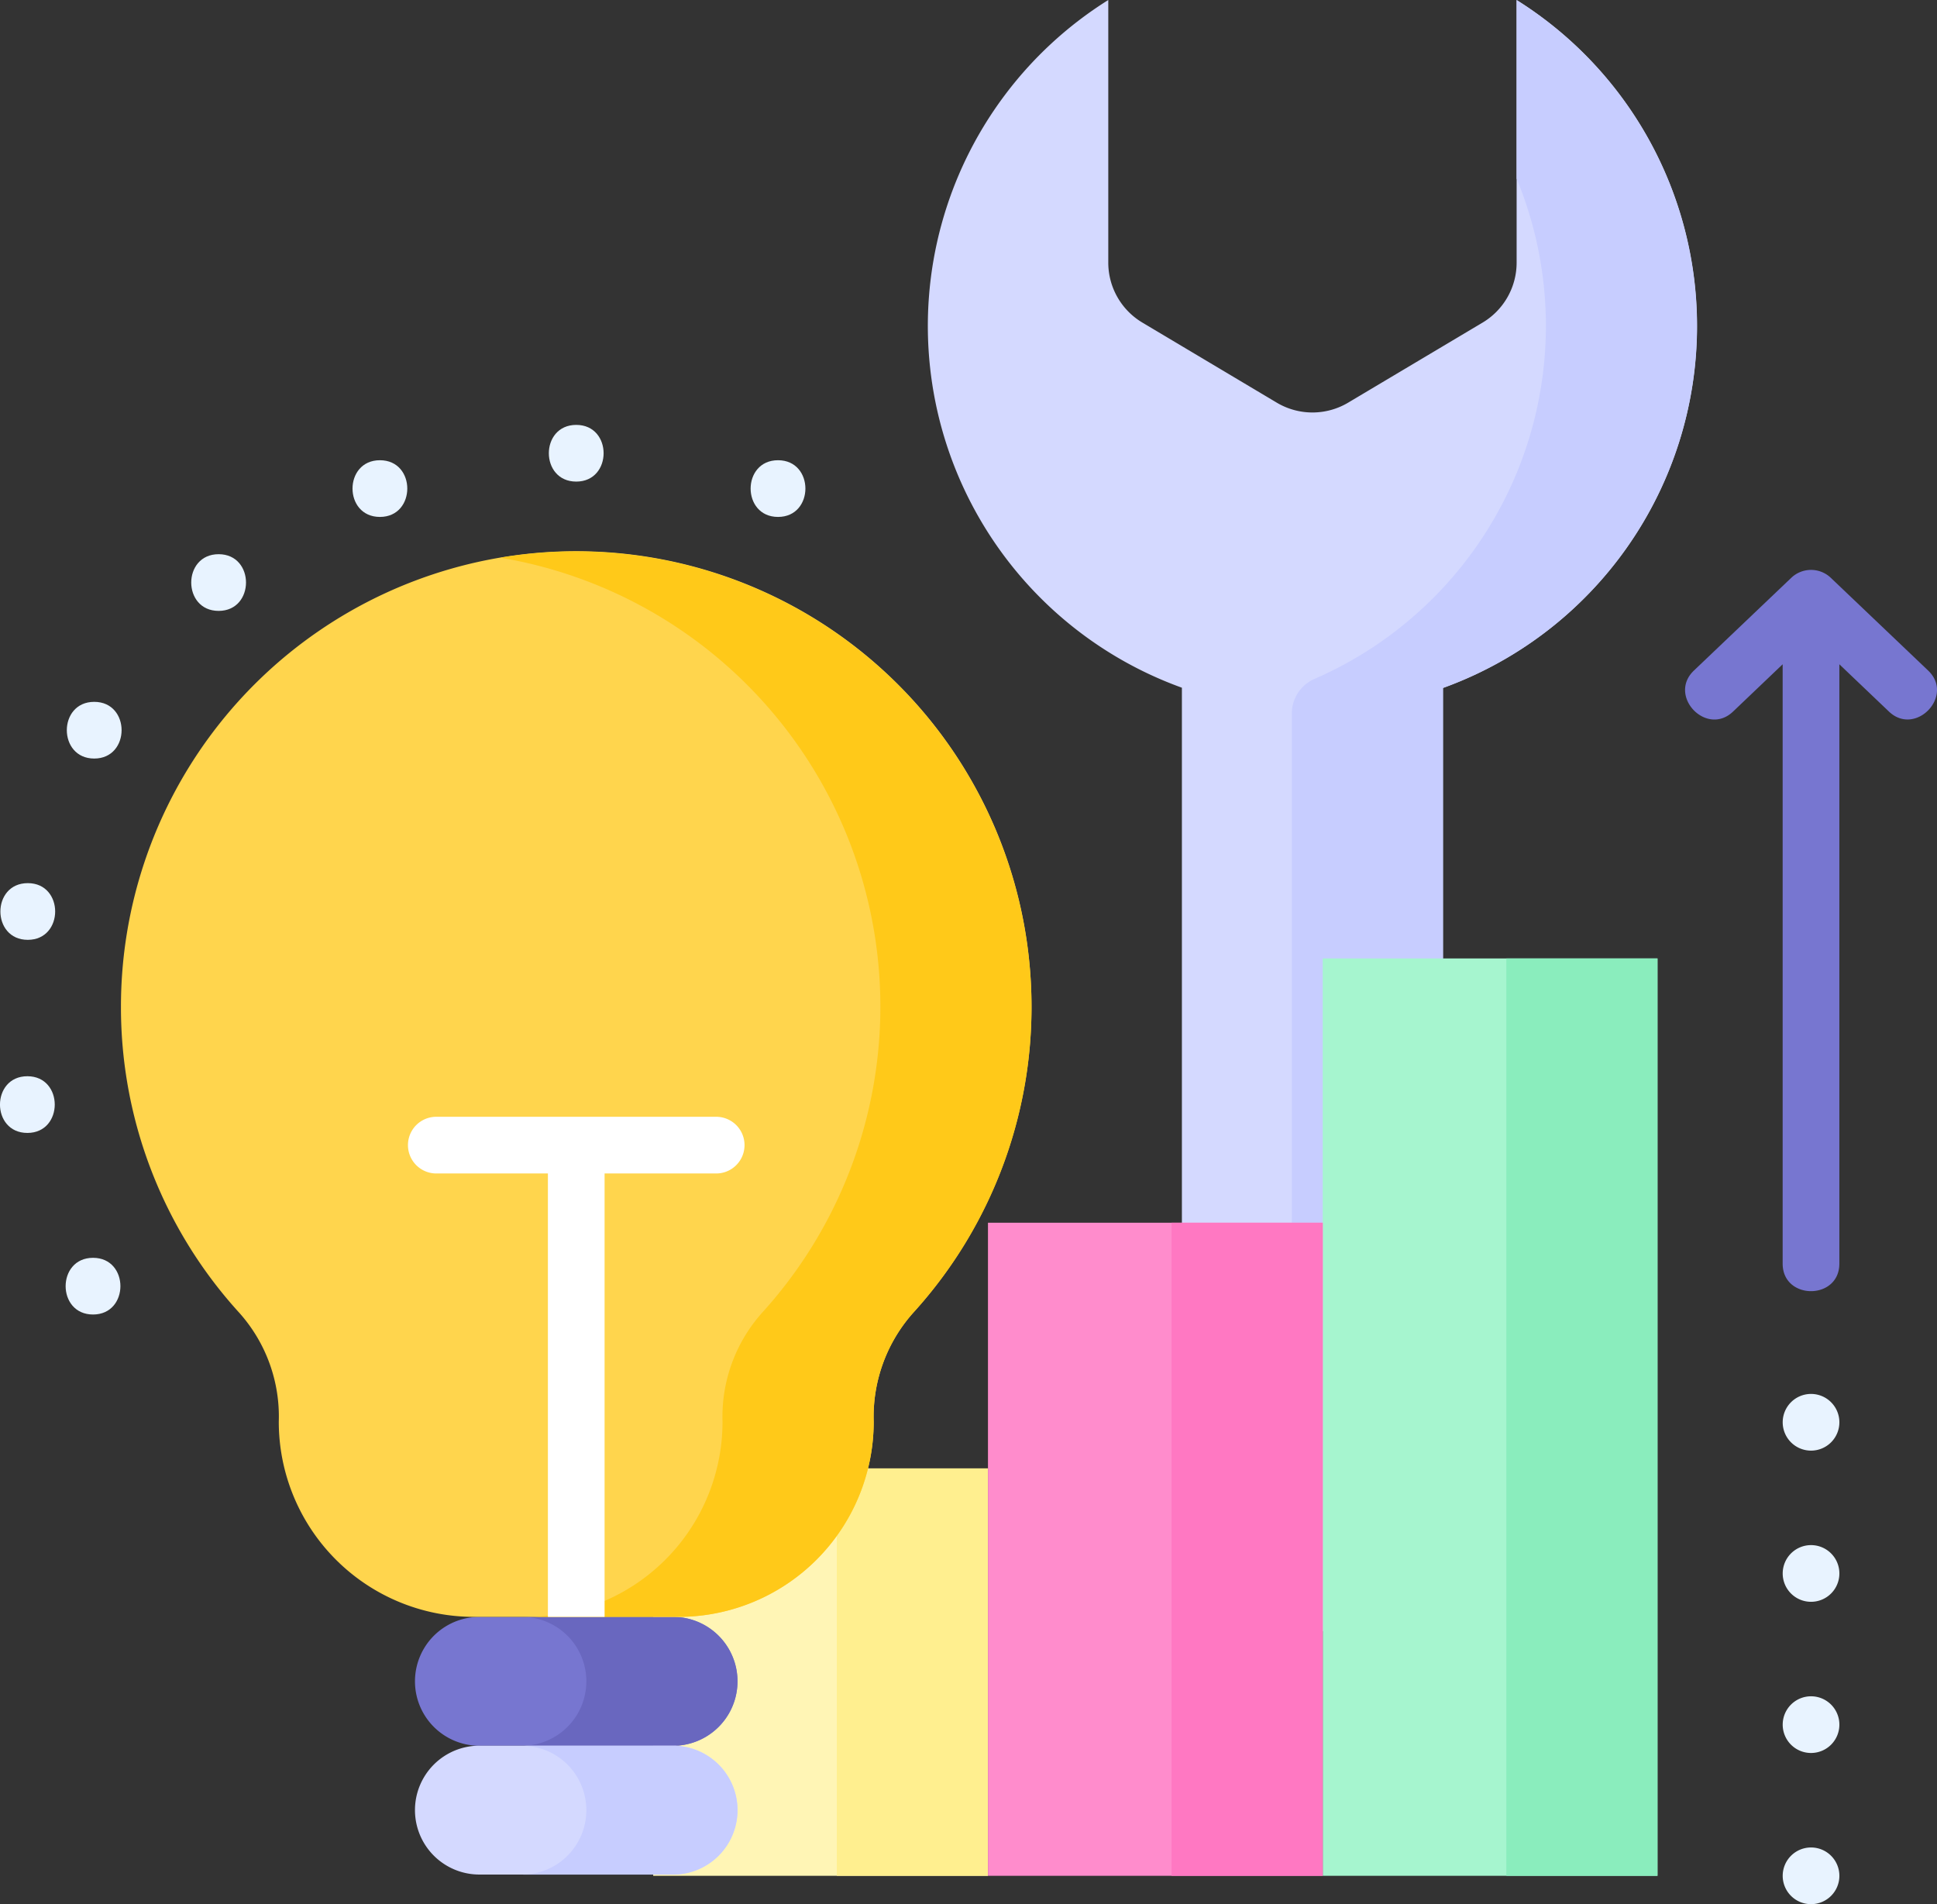 <svg xmlns="http://www.w3.org/2000/svg" width="187.287" height="184.081" viewBox="0 0 187.287 184.081">
  <rect x="0" y="0" width="187.287" height="184.081" fill="#333333" stroke="none"/>
  <g id="_3930500" data-name="3930500" transform="translate(0 -4.383)">
    <g id="Group_509" data-name="Group 509" transform="translate(89.711 4.383)">
      <g id="Group_508" data-name="Group 508">
        <path id="Path_871" data-name="Path 871" d="M319.625,35.9A37.159,37.159,0,0,0,302.178,4.383V29.771a6.746,6.746,0,0,1-3.293,5.8L285.89,43.308a6.746,6.746,0,0,1-6.906,0l-12.995-7.742a6.746,6.746,0,0,1-3.293-5.8V4.383a37.178,37.178,0,0,0,7.118,66.483v78.624a12.623,12.623,0,0,0,25.246,0v-78.6A37.2,37.2,0,0,0,319.625,35.9Z" transform="translate(-245.248 -4.383)" fill="#d4d9ff"/>
      </g>
    </g>
    <g id="Group_510" data-name="Group 510" transform="translate(119.591 4.383)">
      <path id="Path_872" data-name="Path 872" d="M353.983,4.383v17.26a37.222,37.222,0,0,1-19.536,48.371,3.651,3.651,0,0,0-2.2,3.347V149.49a12.606,12.606,0,0,1-5.316,10.294,12.624,12.624,0,0,0,19.93-10.294v-78.6a37.195,37.195,0,0,0,7.118-66.5Z" transform="translate(-326.935 -4.383)" fill="#c7cdff"/>
    </g>
    <g id="Group_513" data-name="Group 513" transform="translate(63.158 97.038)">
      <g id="Group_512" data-name="Group 512">
        <g id="Group_511" data-name="Group 511">
          <path id="Path_873" data-name="Path 873" d="M172.659,392.459h32.368v39.384H172.659Z" transform="translate(-172.659 -343.158)" fill="#fff5b5"/>
          <path id="Path_874" data-name="Path 874" d="M221.192,392.459h14.615v39.384H221.192Z" transform="translate(-203.439 -343.158)" fill="#ffef8f"/>
          <path id="Path_875" data-name="Path 875" d="M349.632,257.682H382v88.685H349.632Z" transform="translate(-284.896 -257.682)" fill="#a6f5cf"/>
          <path id="Path_876" data-name="Path 876" d="M398.164,257.681h14.615v88.685H398.164Z" transform="translate(-315.675 -257.681)" fill="#8aedbd"/>
          <path id="Path_877" data-name="Path 877" d="M261.146,327.53h32.368v63.135H261.146Z" transform="translate(-228.778 -301.98)" fill="#ff8ccc"/>
          <path id="Path_878" data-name="Path 878" d="M309.678,327.53h14.615v63.135H309.678Z" transform="translate(-259.557 -301.98)" fill="#ff78c2"/>
        </g>
      </g>
    </g>
    <g id="Group_525" data-name="Group 525" transform="translate(0 45.459)">
      <g id="Group_516" data-name="Group 516" transform="translate(11.695 12.231)">
        <g id="Group_514" data-name="Group 514" transform="translate(28.429 103.004)">
          <path id="Path_879" data-name="Path 879" d="M115.917,444.156h18.728a6.228,6.228,0,1,0,0-12.457H115.917a6.228,6.228,0,1,0,0,12.457Z" transform="translate(-109.689 -431.699)" fill="#7776d0"/>
          <path id="Path_880" data-name="Path 880" d="M152.575,431.7H137.96a6.228,6.228,0,0,1,0,12.457h14.615a6.228,6.228,0,1,0,0-12.457Z" transform="translate(-127.619 -431.7)" fill="#6967bf"/>
          <path id="Path_881" data-name="Path 881" d="M115.917,478.2h18.728a6.228,6.228,0,1,0,0-12.457H115.917a6.228,6.228,0,1,0,0,12.457Z" transform="translate(-109.689 -453.293)" fill="#d4d9ff"/>
          <path id="Path_882" data-name="Path 882" d="M152.575,465.749H137.96a6.228,6.228,0,0,1,0,12.457h14.615a6.228,6.228,0,1,0,0-12.457Z" transform="translate(-127.619 -453.294)" fill="#c7cdff"/>
        </g>
        <g id="Group_515" data-name="Group 515">
          <path id="Path_883" data-name="Path 883" d="M31.971,194.129a44.021,44.021,0,1,1,76.691,29.486,15.086,15.086,0,0,0-3.909,10.627A18.869,18.869,0,0,1,85.884,253.11H66.1a18.869,18.869,0,0,1-18.869-18.868,15.041,15.041,0,0,0-3.786-10.491,43.829,43.829,0,0,1-11.474-29.621Z" transform="translate(-31.971 -150.11)" fill="#ffd54d"/>
          <path id="Path_884" data-name="Path 884" d="M183.6,192.318a44.055,44.055,0,0,0-51.308-41.6,44.005,44.005,0,0,1,25.379,72.9,15.086,15.086,0,0,0-3.909,10.627A18.869,18.869,0,0,1,134.9,253.11H149.51a18.869,18.869,0,0,0,18.869-18.868,15.088,15.088,0,0,1,3.909-10.627A43.847,43.847,0,0,0,183.6,192.318Z" transform="translate(-95.597 -150.11)" fill="#ffc919"/>
          <path id="Path_885" data-name="Path 885" d="M126.844,347.871V305.007h10.791a2.74,2.74,0,0,0,0-5.48H110.572a2.74,2.74,0,0,0,0,5.48h10.791v42.864Z" transform="translate(-80.082 -244.871)" fill="#fff"/>
        </g>
      </g>
      <g id="Group_517" data-name="Group 517" transform="translate(53.069)">
        <path id="Path_886" data-name="Path 886" d="M147.725,122.155c3.527,0,3.532-5.481,0-5.481S144.193,122.155,147.725,122.155Z" transform="translate(-145.078 -116.674)" fill="#e8f3ff"/>
      </g>
      <g id="Group_518" data-name="Group 518" transform="translate(6.347 80.521)">
        <path id="Path_887" data-name="Path 887" d="M20,342.281c3.527,0,3.532-5.481,0-5.481S16.466,342.281,20,342.281Z" transform="translate(-17.351 -336.8)" fill="#e8f3ff"/>
      </g>
      <g id="Group_519" data-name="Group 519" transform="translate(0 62.967)">
        <path id="Path_888" data-name="Path 888" d="M2.647,294.292c3.527,0,3.532-5.481,0-5.481S-.885,294.292,2.647,294.292Z" transform="translate(0 -288.811)" fill="#e8f3ff"/>
      </g>
      <g id="Group_520" data-name="Group 520" transform="translate(0.04 44.3)">
        <path id="Path_889" data-name="Path 889" d="M2.757,243.262c3.527,0,3.532-5.481,0-5.481S-.775,243.262,2.757,243.262Z" transform="translate(-0.11 -237.781)" fill="#e8f3ff"/>
      </g>
      <g id="Group_521" data-name="Group 521" transform="translate(6.463 26.774)">
        <path id="Path_890" data-name="Path 890" d="M20.314,195.348c3.527,0,3.532-5.481,0-5.481S16.782,195.348,20.314,195.348Z" transform="translate(-17.667 -189.867)" fill="#e8f3ff"/>
      </g>
      <g id="Group_522" data-name="Group 522" transform="translate(18.492 12.5)">
        <path id="Path_891" data-name="Path 891" d="M53.2,156.327c3.527,0,3.532-5.481,0-5.481S49.668,156.327,53.2,156.327Z" transform="translate(-50.553 -150.846)" fill="#e8f3ff"/>
      </g>
      <g id="Group_523" data-name="Group 523" transform="translate(34.087 3.419)">
        <path id="Path_892" data-name="Path 892" d="M95.832,131.5c3.527,0,3.532-5.481,0-5.481S92.3,131.5,95.832,131.5Z" transform="translate(-93.185 -126.022)" fill="#e8f3ff"/>
      </g>
      <g id="Group_524" data-name="Group 524" transform="translate(72.58 3.419)">
        <path id="Path_893" data-name="Path 893" d="M201.064,131.5c3.527,0,3.532-5.481,0-5.481S197.532,131.5,201.064,131.5Z" transform="translate(-198.417 -126.022)" fill="#e8f3ff"/>
      </g>
    </g>
    <g id="Group_526" data-name="Group 526" transform="translate(162.928 59.478)">
      <path id="Path_894" data-name="Path 894" d="M471.212,419.359a2.74,2.74,0,1,1,2.74,2.74A2.739,2.739,0,0,1,471.212,419.359Zm0-14.615a2.74,2.74,0,1,1,2.74,2.74A2.739,2.739,0,0,1,471.212,404.744Zm0-14.615a2.74,2.74,0,1,1,2.74,2.74A2.739,2.739,0,0,1,471.212,390.129Zm0-14.615a2.74,2.74,0,1,1,2.74,2.74A2.739,2.739,0,0,1,471.212,375.514Z" transform="translate(-461.772 -293.113)" fill="#e8f3ff"/>
      <path id="Path_895" data-name="Path 895" d="M468.909,164.73l-9.428-8.98a2.771,2.771,0,0,0-3.791,0l-9.428,8.98c-2.565,2.444,1.214,6.412,3.78,3.969l4.8-4.575v57.945c0,3.543,5.481,3.543,5.481,0V164.124l4.8,4.575C467.681,171.129,471.483,167.182,468.909,164.73Z" transform="translate(-445.406 -155.001)" fill="#7776d0"/>
    </g>
  </g>
</svg>
